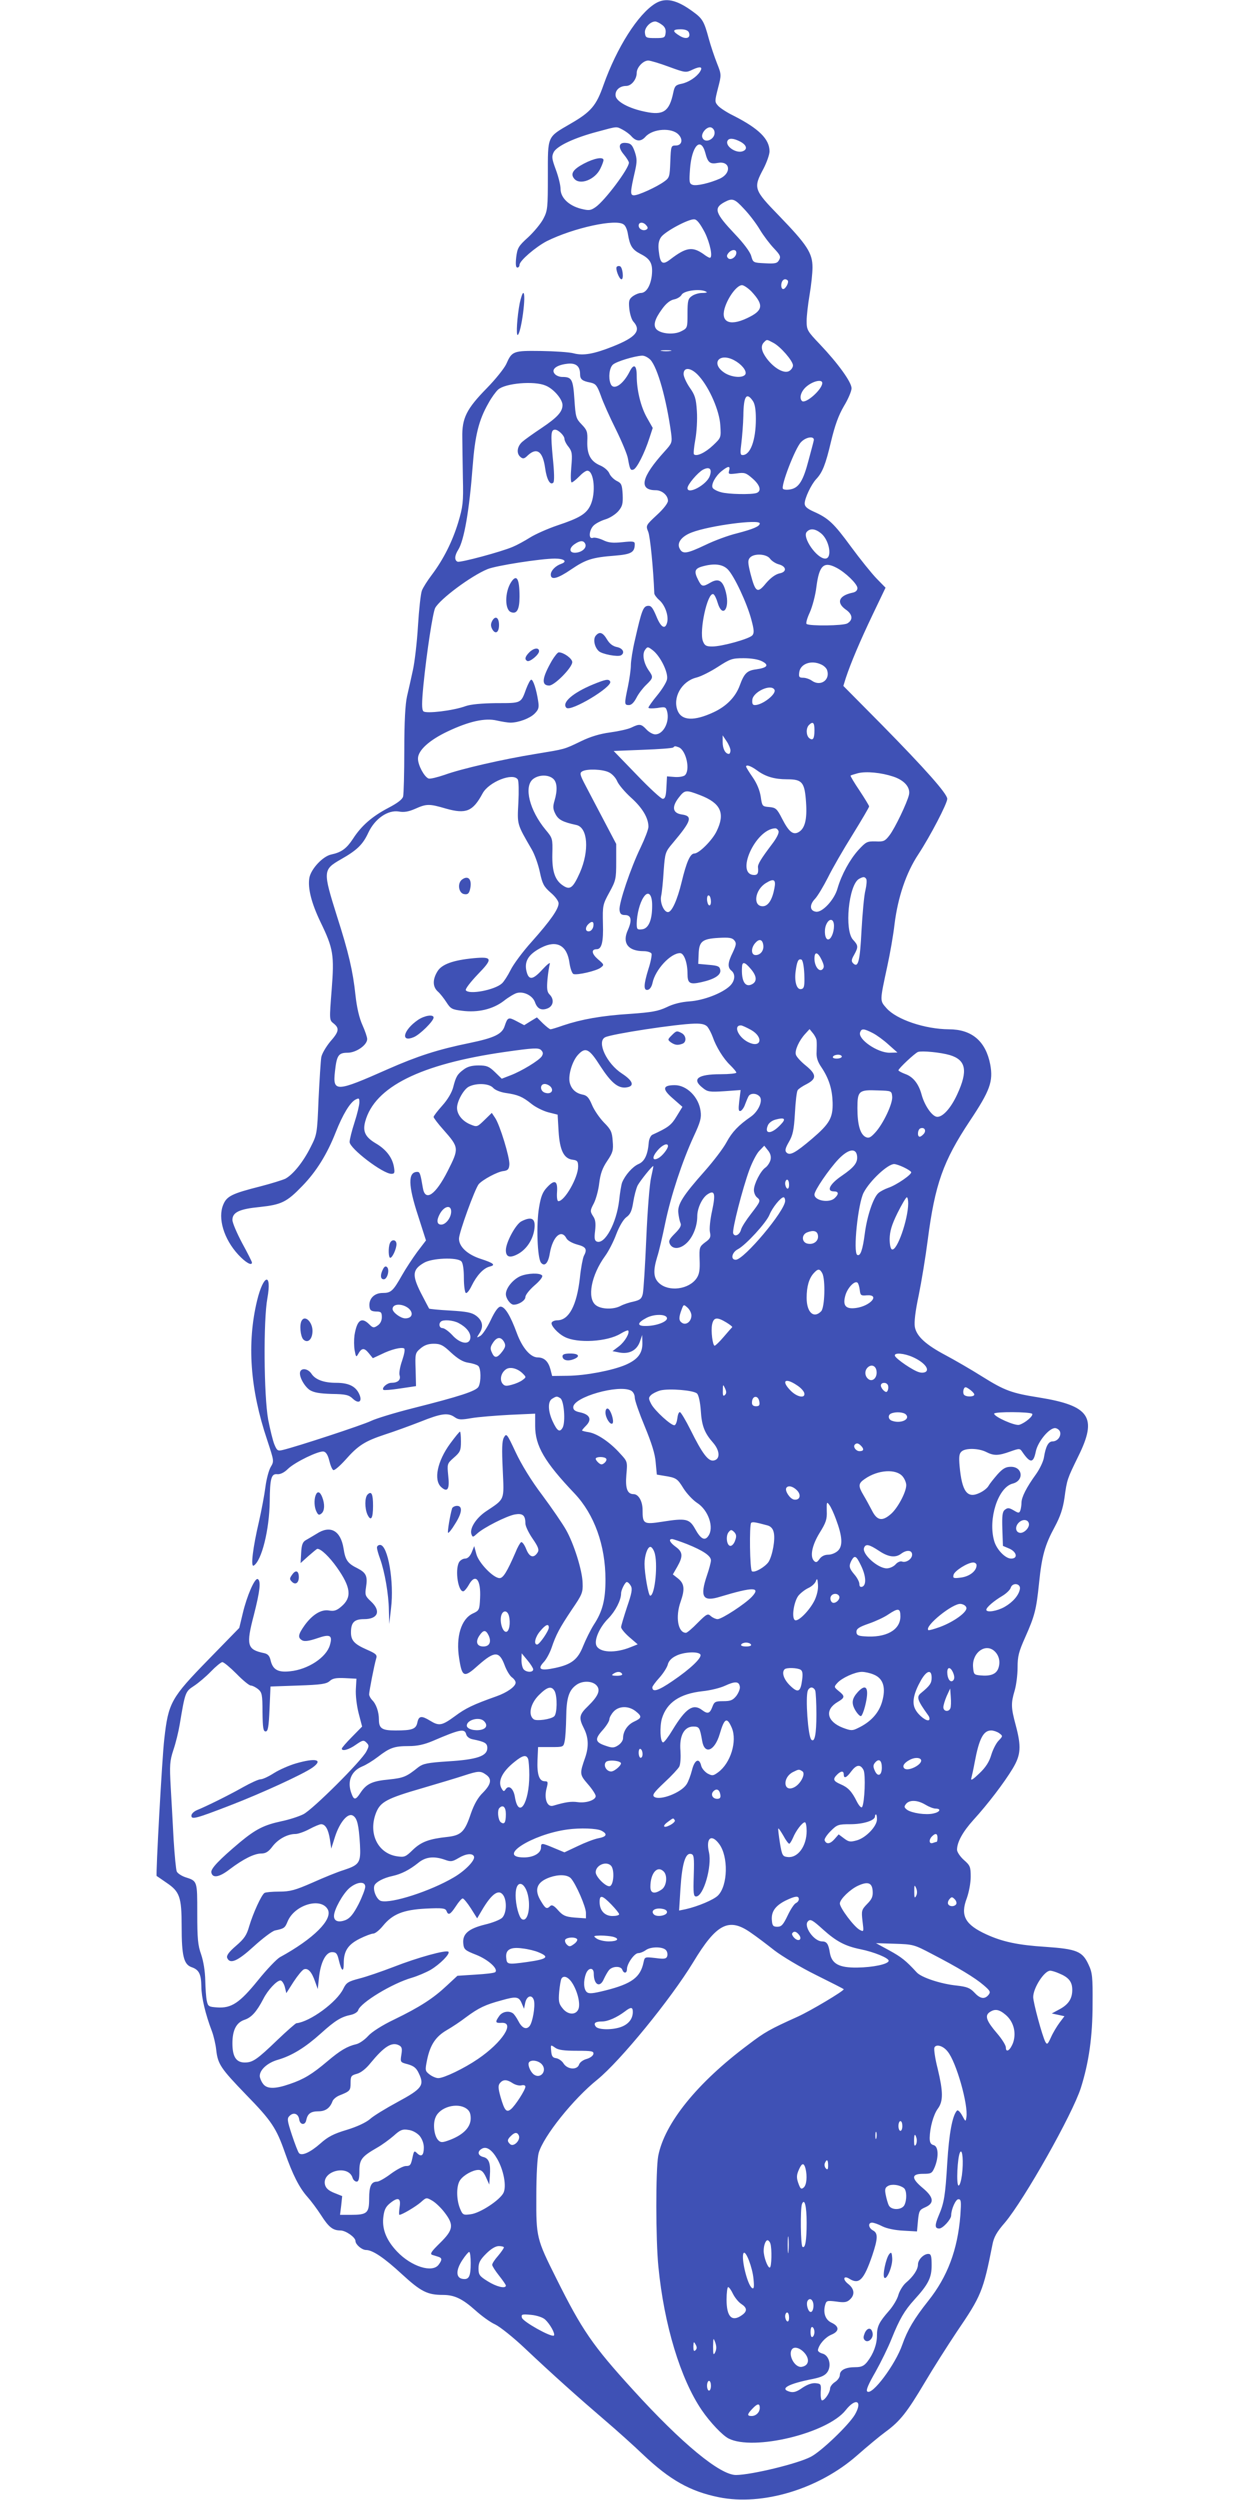 <?xml version="1.0" standalone="no"?>
<!DOCTYPE svg PUBLIC "-//W3C//DTD SVG 20010904//EN"
 "http://www.w3.org/TR/2001/REC-SVG-20010904/DTD/svg10.dtd">
<svg version="1.0" xmlns="http://www.w3.org/2000/svg"
 width="640pt" height="1280pt" viewBox="0 0 640 1280"
 preserveAspectRatio="xMidYMid meet">
<g transform="translate(0,1280) scale(0.1,-0.1)"
fill="#3f51b5" stroke="none">
<path d="M3355 12782 c-89 -55 -197 -226 -265 -417 -37 -106 -64 -138 -170
-199 -120 -70 -115 -59 -115 -265 0 -165 -1 -179 -23 -221 -13 -25 -48 -67
-78 -95 -50 -45 -55 -55 -61 -102 -4 -37 -2 -53 6 -53 6 0 11 6 11 14 0 21 82
91 139 121 136 68 358 117 395 85 9 -6 18 -28 21 -49 10 -60 22 -79 64 -101
52 -26 65 -51 58 -113 -7 -52 -29 -87 -56 -87 -9 0 -27 -7 -40 -16 -20 -15
-23 -23 -19 -65 3 -27 12 -57 22 -67 40 -45 11 -79 -104 -125 -100 -40 -154
-49 -203 -36 -22 6 -98 11 -168 12 -142 2 -148 -1 -177 -67 -11 -23 -55 -78
-99 -123 -105 -107 -128 -154 -126 -253 0 -41 2 -136 3 -210 3 -122 0 -144
-24 -225 -30 -98 -75 -188 -135 -268 -22 -29 -45 -65 -51 -81 -6 -16 -15 -98
-20 -181 -5 -84 -17 -186 -26 -226 -9 -41 -22 -101 -30 -134 -9 -40 -14 -130
-14 -275 0 -118 -3 -225 -6 -238 -4 -15 -29 -34 -75 -58 -84 -44 -139 -92
-182 -159 -33 -50 -59 -69 -111 -80 -43 -9 -103 -73 -112 -119 -9 -53 10 -129
57 -227 66 -136 71 -169 57 -348 -12 -153 -12 -154 10 -171 31 -25 28 -42 -18
-94 -21 -26 -42 -61 -45 -79 -3 -17 -9 -114 -14 -214 -7 -179 -8 -182 -41
-247 -38 -76 -90 -140 -129 -161 -15 -7 -73 -25 -127 -39 -146 -37 -173 -50
-191 -94 -29 -69 3 -176 77 -256 37 -40 70 -59 70 -40 0 4 -22 48 -50 99 -27
51 -50 104 -50 119 0 39 36 56 139 66 112 12 139 25 219 108 72 74 127 163
171 275 36 91 73 152 101 167 18 9 20 8 20 -14 0 -14 -11 -60 -25 -103 -14
-43 -25 -88 -25 -100 0 -33 170 -163 214 -163 16 0 18 5 13 35 -8 48 -40 90
-93 121 -54 32 -68 61 -54 112 48 177 282 294 715 356 147 21 172 22 185 10
11 -11 12 -19 4 -32 -13 -21 -103 -76 -161 -98 l-44 -17 -35 34 c-30 29 -42
34 -84 34 -33 0 -57 -6 -76 -21 -33 -24 -40 -37 -54 -92 -7 -26 -28 -62 -55
-92 -25 -28 -45 -54 -45 -59 0 -4 22 -34 50 -65 81 -92 81 -95 22 -212 -62
-122 -115 -159 -127 -86 -12 71 -15 82 -28 82 -49 0 -48 -68 4 -226 l40 -125
-45 -59 c-24 -33 -59 -86 -77 -118 -47 -83 -57 -92 -100 -92 -44 0 -73 -31
-67 -72 2 -17 10 -22 33 -23 26 0 30 -4 30 -29 0 -18 -8 -34 -22 -43 -19 -13
-24 -12 -42 6 -40 40 -63 23 -76 -55 -3 -23 -3 -58 1 -79 6 -33 8 -35 17 -19
18 33 31 35 54 7 l22 -27 43 20 c50 25 103 38 117 30 6 -4 1 -29 -10 -62 -11
-31 -17 -65 -13 -76 7 -23 -9 -38 -42 -38 -22 0 -51 -26 -41 -36 3 -3 41 0 86
7 l81 12 -2 85 c-3 81 -2 85 25 108 20 17 40 24 68 24 34 0 48 -7 88 -45 35
-32 61 -48 88 -52 21 -3 44 -10 51 -16 15 -11 16 -81 2 -107 -12 -22 -94 -49
-340 -111 -91 -23 -185 -52 -210 -64 -40 -20 -384 -133 -453 -149 -25 -6 -29
-3 -42 28 -8 19 -22 77 -32 128 -22 123 -25 507 -4 621 24 134 -20 124 -53
-13 -52 -217 -36 -452 52 -713 35 -107 36 -108 18 -138 -10 -17 -22 -63 -27
-102 -5 -40 -20 -119 -33 -177 -31 -132 -44 -236 -27 -226 41 25 80 184 82
328 1 119 8 144 39 140 15 -1 35 8 54 27 36 35 158 94 183 89 12 -2 22 -18 29
-47 6 -25 15 -46 21 -48 6 -2 33 21 61 52 66 75 100 96 202 130 47 15 129 45
183 66 107 43 141 47 175 23 20 -14 33 -14 85 -5 34 6 122 13 195 17 l132 6 0
-63 c0 -102 48 -184 202 -346 101 -107 158 -265 158 -441 0 -103 -15 -163 -60
-231 -17 -27 -41 -76 -54 -108 -27 -69 -59 -95 -144 -113 -75 -16 -92 -7 -59
29 14 14 32 48 41 74 23 68 40 100 104 196 52 76 57 87 55 135 -1 64 -45 204
-86 275 -17 30 -71 109 -120 175 -57 75 -108 159 -137 221 -45 96 -47 98 -60
75 -10 -18 -11 -58 -6 -165 7 -160 13 -147 -87 -214 -51 -35 -84 -88 -73 -117
6 -16 8 -15 29 4 32 30 150 90 193 98 40 7 54 -4 54 -46 0 -14 17 -49 37 -78
29 -42 34 -57 26 -70 -20 -32 -42 -26 -59 17 -9 23 -21 38 -26 35 -5 -3 -19
-27 -29 -53 -43 -99 -63 -131 -81 -131 -32 0 -107 78 -119 123 l-11 41 -13
-32 c-9 -21 -21 -32 -34 -32 -11 0 -25 -9 -31 -19 -22 -42 -3 -157 24 -148 5
2 17 16 26 32 34 62 63 29 58 -68 -3 -59 -4 -63 -37 -78 -60 -28 -88 -120 -70
-231 15 -97 25 -100 99 -33 82 72 106 72 133 1 10 -28 27 -56 38 -64 10 -7 19
-19 19 -27 0 -20 -44 -51 -98 -70 -121 -43 -158 -61 -213 -102 -67 -49 -81
-51 -127 -23 -44 27 -58 25 -65 -9 -7 -34 -26 -41 -112 -41 -69 0 -85 10 -85
56 0 39 -14 80 -35 100 -8 9 -15 21 -15 29 0 15 26 150 36 183 6 19 0 25 -48
46 -66 29 -82 48 -81 92 1 48 18 64 67 64 72 0 88 42 35 91 -29 27 -31 33 -25
72 9 57 1 74 -43 97 -51 25 -63 42 -72 102 -15 92 -68 121 -138 75 -20 -12
-45 -27 -56 -33 -15 -9 -21 -23 -23 -64 l-3 -53 40 36 c23 20 43 37 46 37 19
0 62 -42 99 -94 73 -103 79 -155 23 -202 -23 -20 -37 -24 -61 -20 -40 8 -86
-20 -126 -75 -34 -48 -37 -64 -12 -78 12 -6 35 -3 76 11 66 23 80 16 65 -35
-18 -63 -112 -125 -204 -134 -63 -7 -89 9 -100 58 -5 21 -14 31 -33 35 -87 18
-93 40 -52 196 31 122 37 173 20 183 -15 9 -56 -86 -77 -175 l-18 -75 -156
-160 c-194 -199 -207 -222 -228 -410 -11 -91 -44 -696 -39 -700 2 -1 25 -17
51 -35 67 -45 77 -73 77 -222 0 -153 11 -196 51 -210 38 -13 49 -35 50 -100 0
-53 21 -142 54 -228 9 -24 19 -67 22 -95 8 -74 24 -96 152 -229 131 -134 156
-172 200 -298 39 -111 73 -179 115 -226 18 -20 50 -63 70 -94 39 -61 60 -78
99 -78 27 0 77 -35 77 -54 0 -18 33 -46 54 -46 34 0 93 -40 184 -124 97 -89
130 -106 210 -106 59 0 100 -20 166 -79 31 -28 76 -61 101 -72 25 -12 94 -67
153 -123 143 -135 274 -252 407 -366 61 -52 149 -131 197 -177 137 -130 241
-189 389 -219 224 -45 511 42 707 214 51 45 117 100 146 121 75 55 110 100
201 253 43 73 117 189 163 258 126 185 136 209 183 446 7 39 22 66 64 114 100
119 346 555 389 690 41 130 60 262 60 430 1 139 -1 160 -21 202 -31 67 -60 79
-218 90 -143 9 -222 26 -305 64 -109 50 -134 96 -100 185 11 31 20 78 20 110
0 51 -3 58 -35 86 -19 17 -35 41 -35 52 0 39 29 92 84 153 73 80 157 190 201
263 42 70 45 112 15 224 -24 89 -24 111 -5 175 8 27 15 80 15 118 0 58 6 81
39 155 49 110 57 142 71 278 14 138 30 195 80 287 29 54 42 94 50 148 13 96
14 97 71 214 99 200 59 259 -202 301 -139 22 -175 35 -290 107 -57 36 -142 85
-187 109 -102 54 -149 97 -158 145 -4 24 2 79 20 163 14 69 35 196 46 282 37
286 79 404 215 609 104 156 121 203 105 290 -23 119 -94 180 -212 180 -123 1
-268 50 -319 108 -35 40 -35 33 4 215 14 64 31 161 37 215 17 137 59 263 122
358 61 93 148 260 148 284 0 26 -114 154 -333 377 l-199 201 12 39 c26 79 74
192 138 326 l66 138 -46 47 c-25 26 -84 99 -131 163 -88 120 -115 146 -192
180 -33 15 -45 26 -45 41 0 27 33 97 59 125 32 34 48 74 76 193 20 83 38 133
66 181 22 36 39 77 39 91 0 31 -68 126 -162 225 -65 68 -68 74 -68 120 0 26 7
86 15 133 8 47 15 110 15 141 0 73 -27 115 -171 264 -130 134 -133 142 -80
241 17 33 31 73 31 89 0 63 -55 117 -185 183 -33 16 -68 39 -78 50 -18 20 -18
23 -1 90 18 69 18 70 -5 128 -13 33 -32 89 -42 126 -24 89 -32 103 -82 139
-83 61 -140 73 -192 41z m33 -108 c16 -11 22 -24 20 -42 -3 -25 -6 -27 -53
-27 -47 0 -50 2 -53 27 -3 25 27 58 53 58 6 0 21 -7 33 -16z m139 -40 c11 -28
-13 -38 -46 -18 -40 24 -39 34 4 34 23 0 38 -6 42 -16z m-102 -176 c85 -31 87
-31 122 -14 39 18 53 14 37 -11 -17 -27 -59 -55 -95 -62 -30 -6 -35 -12 -42
-46 -20 -96 -51 -117 -144 -97 -84 17 -147 52 -151 81 -4 28 20 51 54 51 27 0
54 34 54 67 0 28 33 63 59 63 10 0 58 -14 106 -32z m-237 -322 c15 -8 36 -23
46 -35 24 -26 48 -27 71 -1 38 42 136 48 170 10 24 -26 15 -55 -15 -55 -24 0
-25 -2 -28 -82 -3 -78 -4 -83 -32 -103 -39 -28 -131 -70 -154 -70 -20 0 -20
15 5 123 11 49 11 64 -1 100 -12 34 -20 43 -43 45 -39 5 -45 -21 -13 -59 14
-17 26 -36 26 -42 0 -30 -122 -193 -170 -227 -26 -18 -34 -19 -75 -9 -63 16
-105 57 -105 102 0 19 -11 63 -24 98 -21 57 -22 67 -11 90 17 32 107 74 225
105 103 28 95 27 128 10z m470 -9 c8 -38 -49 -66 -62 -31 -8 21 22 56 43 52 9
-2 17 -11 19 -21z m132 -52 c34 -18 39 -41 11 -50 -36 -11 -92 30 -75 56 8 13
31 11 64 -6z m-179 -57 c13 -51 24 -60 65 -52 62 11 71 -51 11 -80 -51 -23
-122 -40 -142 -32 -16 6 -17 15 -12 82 9 118 55 166 78 82z m198 -287 c26 -27
62 -74 81 -106 19 -32 52 -75 73 -97 31 -33 36 -42 26 -59 -9 -17 -19 -20 -72
-17 -61 3 -61 3 -71 38 -6 21 -39 65 -82 110 -103 109 -112 134 -55 165 41 22
52 18 100 -34z m-201 -120 c28 -56 43 -131 26 -131 -3 0 -18 8 -32 19 -57 40
-89 35 -170 -27 -40 -31 -52 -22 -59 42 -4 32 -1 53 11 71 19 29 142 95 171
92 14 -1 30 -23 53 -66z m-299 35 c9 -10 9 -16 1 -21 -16 -10 -40 2 -40 20 0
19 24 20 39 1z m461 -140 c0 -22 -29 -41 -42 -28 -8 8 -8 15 2 27 16 19 40 20
40 1z m263 -142 c8 -9 -11 -44 -23 -44 -6 0 -10 8 -10 18 0 27 18 41 33 26z
m-186 -56 c65 -70 61 -98 -22 -137 -95 -45 -141 -17 -110 65 21 55 61 104 84
104 9 0 31 -15 48 -32z m-228 -4 c2 -2 -9 -4 -25 -4 -16 0 -40 -7 -52 -16 -19
-13 -22 -24 -22 -89 0 -73 0 -75 -32 -91 -36 -19 -102 -14 -126 9 -19 20 -11
52 28 105 20 28 41 45 61 49 16 3 34 14 39 24 13 23 106 33 129 13z m340 -259
c37 -19 101 -93 101 -116 0 -10 -9 -23 -20 -29 -26 -14 -76 14 -114 64 -28 38
-33 65 -14 84 15 15 13 15 47 -3z m-526 -42 c-13 -2 -33 -2 -45 0 -13 2 -3 4
22 4 25 0 35 -2 23 -4z m-103 -45 c37 -40 82 -201 106 -375 6 -49 5 -52 -33
-94 -120 -132 -135 -199 -45 -199 31 0 62 -26 62 -54 0 -12 -23 -42 -57 -73
-57 -53 -57 -54 -44 -86 10 -25 26 -188 31 -315 0 -6 11 -22 25 -34 30 -26 49
-80 41 -114 -10 -40 -32 -28 -56 32 -19 45 -27 54 -44 52 -23 -3 -31 -24 -65
-174 -12 -50 -21 -109 -21 -130 0 -21 -7 -70 -15 -109 -19 -90 -19 -95 5 -95
13 0 26 13 39 38 10 20 33 50 50 66 36 35 37 39 12 74 -26 38 -34 84 -18 105
12 17 14 17 40 -3 39 -31 80 -115 72 -149 -3 -15 -26 -52 -50 -81 -25 -30 -45
-59 -45 -63 0 -5 20 -5 45 -2 42 7 44 6 51 -19 13 -53 -20 -116 -61 -116 -12
0 -32 11 -45 25 -27 29 -36 30 -77 10 -16 -8 -65 -19 -109 -25 -53 -7 -102
-22 -149 -45 -89 -43 -81 -40 -232 -65 -167 -27 -381 -76 -466 -107 -38 -13
-75 -22 -83 -19 -22 9 -54 68 -54 102 0 42 58 95 154 140 108 51 190 69 249
55 27 -6 58 -11 70 -11 42 0 100 22 124 46 21 21 24 31 18 67 -9 58 -25 107
-35 107 -5 0 -16 -21 -26 -47 -27 -75 -24 -73 -153 -73 -75 -1 -130 -6 -156
-15 -65 -24 -204 -40 -217 -27 -9 9 -9 42 0 135 17 170 48 370 60 394 25 46
183 164 268 199 43 18 274 54 345 54 48 0 66 -15 32 -27 -29 -10 -53 -35 -53
-55 0 -30 35 -21 105 27 74 50 106 61 223 70 85 7 102 17 102 60 0 13 -9 15
-63 9 -50 -5 -72 -3 -100 11 -20 9 -44 15 -52 11 -23 -8 -19 40 4 63 11 11 38
25 61 32 23 7 52 26 66 42 21 25 24 38 22 86 -3 50 -6 57 -31 69 -15 8 -32 25
-37 38 -6 14 -25 31 -45 40 -51 21 -70 57 -68 124 2 49 -1 58 -29 87 -29 30
-31 38 -37 128 -7 103 -13 115 -62 115 -15 0 -32 7 -39 16 -19 22 7 44 60 51
48 7 70 -11 70 -53 0 -26 11 -35 54 -43 26 -6 33 -14 52 -66 11 -33 46 -111
77 -173 31 -63 59 -130 62 -150 10 -56 13 -62 29 -56 17 7 56 83 81 161 l17
52 -30 53 c-31 55 -52 140 -52 214 0 55 -15 64 -36 22 -34 -68 -84 -100 -98
-62 -12 31 -6 81 12 97 17 16 110 44 149 46 12 1 31 -9 43 -21z m428 -2 c38
-20 65 -53 59 -71 -9 -21 -65 -19 -104 4 -76 47 -34 108 45 67z m-178 -83 c53
-60 104 -177 108 -251 4 -63 4 -63 -37 -102 -40 -38 -85 -59 -98 -46 -3 3 0
37 7 75 7 39 11 102 8 146 -4 65 -10 83 -37 121 -17 25 -31 56 -31 69 0 39 41
33 80 -12z m630 -34 c0 -33 -86 -109 -104 -92 -16 16 -4 53 27 77 33 26 77 35
77 15z m-1417 -13 c41 -16 87 -70 87 -100 0 -34 -26 -63 -108 -118 -42 -28
-87 -60 -99 -71 -26 -24 -30 -59 -8 -77 13 -11 20 -9 38 9 46 42 76 20 88 -65
8 -59 26 -91 42 -75 6 6 5 54 -3 130 -11 120 -9 141 12 141 17 0 48 -31 48
-47 0 -8 9 -27 21 -41 18 -24 20 -35 14 -104 -4 -46 -3 -78 2 -78 5 0 22 14
38 30 16 17 34 30 42 30 35 0 45 -116 16 -177 -21 -44 -55 -65 -169 -103 -50
-17 -113 -45 -140 -62 -27 -17 -67 -39 -89 -48 -61 -26 -267 -81 -282 -76 -17
7 -16 31 3 61 30 47 57 201 74 427 12 158 31 237 81 324 15 28 38 59 49 69 36
33 185 46 243 21z m1061 -78 c11 -15 16 -45 16 -93 0 -109 -28 -185 -68 -185
-12 0 -13 10 -6 63 4 34 9 96 10 138 1 101 16 123 48 77z m312 -205 c-2 -10
-14 -54 -26 -99 -27 -104 -49 -140 -90 -149 -18 -4 -36 -3 -41 2 -13 13 62
208 92 239 27 29 73 33 65 7z m-532 -180 c-15 -45 -114 -98 -114 -62 0 18 52
79 79 94 34 18 48 4 35 -32z m99 27 c-5 -18 -2 -19 39 -14 40 6 48 3 81 -26
39 -34 47 -64 21 -74 -25 -9 -146 -7 -183 4 -19 5 -38 15 -42 22 -10 16 14 61
47 87 33 26 44 27 37 1z m157 -270 c0 -15 -34 -29 -118 -51 -42 -10 -115 -37
-160 -59 -95 -45 -117 -49 -132 -19 -16 29 9 63 62 83 91 35 348 69 348 46z
m313 -50 c44 -35 60 -130 22 -130 -43 0 -118 108 -95 136 17 20 43 18 73 -6z
m-1206 -56 c8 -21 -21 -44 -54 -44 -29 0 -30 24 -1 44 29 20 47 20 55 0z m946
-75 c8 -11 28 -24 43 -28 42 -11 44 -40 4 -47 -20 -5 -44 -22 -68 -50 -44 -54
-54 -48 -79 47 -14 56 -15 70 -4 83 20 24 86 21 104 -5z m-217 -54 c33 -33 99
-174 121 -258 14 -52 15 -68 5 -80 -16 -18 -155 -57 -205 -57 -31 0 -39 4 -48
27 -20 52 23 251 53 241 6 -2 16 -22 22 -43 24 -82 64 -34 43 51 -15 61 -37
75 -78 52 -41 -24 -46 -23 -64 12 -22 43 -19 58 18 69 62 18 106 13 133 -14z
m555 9 c46 -23 109 -84 109 -105 0 -12 -9 -21 -27 -24 -68 -15 -82 -50 -34
-85 37 -25 40 -54 9 -72 -22 -12 -190 -14 -208 -3 -5 3 2 29 16 59 13 29 29
88 34 131 14 109 37 132 101 99z m-379 -480 c37 -19 27 -33 -30 -41 -48 -6
-62 -21 -85 -84 -22 -59 -69 -106 -134 -136 -99 -46 -162 -43 -183 7 -28 67
19 152 96 171 24 6 73 31 110 55 62 40 72 44 131 44 39 0 76 -6 95 -16z m302
-16 c14 -6 28 -19 31 -30 16 -49 -33 -84 -77 -54 -12 9 -33 16 -46 16 -20 0
-23 4 -20 27 5 44 61 65 112 41z m-239 -129 c13 -21 -61 -79 -100 -79 -12 0
-15 8 -13 28 5 40 95 82 113 51z m205 -207 c0 -45 -8 -56 -27 -41 -16 14 -17
51 -1 67 20 20 28 13 28 -26z m-430 -104 c0 -10 -4 -18 -8 -18 -18 0 -32 26
-32 60 l0 35 20 -30 c11 -16 20 -38 20 -47z m-265 16 c38 -15 61 -118 31 -144
-8 -6 -32 -10 -53 -8 l-38 3 -3 -57 c-2 -45 -7 -58 -19 -58 -8 0 -68 55 -133
123 l-118 122 149 6 c82 3 152 8 156 12 8 8 8 8 28 1z m399 -117 c44 -33 90
-47 156 -47 78 0 90 -15 97 -119 6 -87 -6 -134 -39 -152 -28 -15 -49 2 -83 68
-27 53 -33 58 -67 61 -35 3 -36 4 -43 53 -5 32 -19 67 -41 99 -19 27 -34 52
-34 55 0 12 25 3 54 -18z m-755 -12 c16 -8 34 -28 41 -45 7 -17 39 -55 71 -84
58 -52 89 -104 89 -149 0 -13 -18 -60 -40 -106 -51 -105 -112 -286 -108 -320
2 -20 9 -26 28 -26 32 0 37 -26 15 -76 -31 -67 0 -109 81 -109 19 0 37 -6 40
-13 2 -7 -4 -42 -16 -78 -25 -81 -26 -112 -3 -107 10 2 20 16 24 36 14 67 92
152 141 152 20 0 38 -49 38 -105 0 -50 11 -57 70 -44 68 15 102 37 98 62 -3
19 -11 23 -58 27 l-55 5 2 49 c2 66 18 79 101 84 54 3 71 1 82 -13 11 -14 10
-22 -8 -61 -26 -52 -28 -77 -7 -94 22 -18 18 -53 -8 -78 -40 -38 -135 -74
-206 -79 -43 -3 -84 -13 -118 -30 -43 -20 -74 -26 -187 -34 -145 -9 -250 -28
-342 -59 -31 -11 -61 -20 -65 -20 -5 0 -22 14 -39 30 l-31 31 -33 -20 -32 -20
-38 20 c-43 23 -47 21 -62 -24 -13 -42 -54 -61 -179 -87 -162 -33 -267 -67
-419 -134 -266 -118 -283 -119 -271 -12 9 83 18 96 65 96 43 0 100 39 100 70
0 10 -11 42 -24 71 -16 35 -29 89 -36 154 -13 123 -35 218 -95 405 -72 230
-72 237 20 290 83 47 113 76 141 137 34 72 100 117 156 108 26 -5 50 -1 84 14
58 26 72 26 157 1 103 -29 138 -15 188 78 32 59 156 108 180 71 5 -8 6 -61 3
-119 -6 -114 -8 -107 69 -240 15 -26 33 -77 41 -115 13 -61 20 -74 55 -105 24
-20 41 -44 41 -55 0 -29 -41 -88 -138 -197 -46 -51 -94 -116 -108 -145 -14
-28 -34 -59 -44 -68 -37 -34 -170 -59 -185 -35 -4 6 24 42 61 81 79 81 76 92
-21 83 -105 -10 -163 -31 -185 -67 -26 -42 -25 -79 1 -103 12 -10 32 -36 45
-56 21 -33 29 -37 79 -43 82 -11 159 8 214 50 25 20 56 38 68 41 36 9 80 -14
92 -47 12 -35 34 -45 67 -31 28 13 32 46 8 70 -13 13 -15 29 -11 77 3 33 9 69
12 80 4 11 -13 -2 -38 -29 -51 -56 -72 -57 -83 -1 -8 47 15 81 77 113 80 41
133 12 145 -80 4 -27 13 -52 20 -55 19 -7 119 16 140 33 18 14 18 15 -15 43
-32 28 -35 51 -6 51 26 0 35 38 32 132 -2 91 -1 97 33 159 33 60 35 70 35 156
l0 92 -62 118 c-34 65 -77 146 -95 181 -28 53 -31 64 -18 72 23 15 107 12 139
-5z m1454 -21 c58 -19 89 -56 81 -93 -9 -40 -72 -172 -100 -208 -23 -30 -30
-33 -71 -31 -44 1 -49 -2 -88 -44 -44 -49 -86 -125 -107 -197 -16 -58 -78
-124 -110 -119 -32 4 -35 35 -5 66 14 15 43 64 66 109 22 45 79 144 126 219
47 76 85 141 85 145 0 4 -22 40 -49 81 -27 40 -48 75 -46 77 2 2 19 7 37 12
43 11 121 3 181 -17z m-1741 -11 c21 -18 23 -59 7 -113 -9 -30 -8 -43 5 -68
15 -29 37 -41 107 -56 59 -13 67 -132 18 -244 -35 -78 -50 -90 -85 -67 -42 27
-58 72 -56 162 2 80 1 82 -34 124 -83 100 -113 221 -65 260 29 23 78 24 103 2z
m752 -84 c107 -41 130 -93 85 -185 -22 -46 -90 -114 -114 -114 -21 0 -40 -42
-65 -146 -22 -91 -50 -154 -70 -154 -21 0 -42 49 -35 82 4 18 10 76 13 129 7
93 8 97 47 143 96 114 103 138 45 146 -46 7 -52 38 -15 86 31 40 36 41 109 13z
m402 -184 c4 -9 -10 -37 -34 -68 -55 -73 -74 -103 -71 -119 3 -28 -2 -38 -19
-38 -99 0 4 233 106 239 7 1 15 -6 18 -14z m449 -245 c4 -6 2 -32 -4 -58 -7
-26 -15 -118 -20 -205 -8 -159 -17 -195 -43 -169 -10 10 -9 19 5 43 22 40 22
48 -5 77 -46 48 -23 281 30 312 22 12 29 12 37 0z m-470 -48 c-11 -59 -32 -92
-60 -92 -52 0 -40 85 17 119 40 25 52 18 43 -27z m-626 -91 c0 -73 -19 -115
-51 -119 -26 -3 -28 0 -28 30 1 47 15 104 35 134 24 37 45 15 44 -45z m301 23
c0 -14 -4 -22 -10 -19 -5 3 -10 17 -10 31 0 14 4 22 10 19 6 -3 10 -17 10 -31z
m630 -125 c0 -33 -15 -69 -30 -69 -16 0 -22 44 -11 73 15 38 41 36 41 -4z
m-1232 -1 c-2 -13 -11 -24 -20 -26 -21 -4 -24 18 -6 36 19 19 30 14 26 -10z
m870 -97 c4 -27 -14 -51 -39 -51 -24 0 -25 36 -2 62 20 23 37 19 41 -11z m299
-76 c13 -28 14 -38 4 -48 -17 -16 -41 16 -41 55 0 38 17 35 37 -7z m-89 -72
c2 -56 0 -72 -12 -76 -24 -10 -39 30 -33 85 7 55 14 71 30 65 7 -2 13 -32 15
-74z m-274 26 c31 -36 33 -64 7 -78 -35 -19 -56 14 -52 87 1 30 14 28 45 -9z
m-222 -296 c8 -10 20 -33 27 -52 17 -50 55 -112 90 -145 17 -17 31 -33 31 -38
0 -4 -36 -8 -81 -8 -117 0 -149 -25 -91 -70 24 -20 35 -22 111 -17 l83 6 -7
-56 c-5 -44 -4 -54 7 -51 7 3 18 18 23 34 6 16 14 35 18 42 11 17 42 15 57 -3
17 -21 -7 -75 -45 -102 -64 -44 -97 -79 -125 -131 -17 -32 -67 -97 -111 -147
-113 -127 -141 -172 -136 -215 2 -19 7 -43 11 -52 6 -12 -2 -27 -28 -53 -30
-30 -34 -39 -26 -55 16 -30 57 -25 91 11 30 32 49 84 49 132 0 40 24 92 51
111 38 26 44 6 25 -83 -10 -45 -15 -94 -11 -110 5 -25 2 -33 -25 -52 -29 -22
-30 -26 -28 -89 2 -50 -1 -73 -15 -94 -39 -58 -143 -72 -193 -25 -28 26 -31
62 -9 134 9 27 27 105 41 173 29 140 87 316 146 444 34 73 40 95 35 129 -9 72
-71 133 -132 133 -63 0 -66 -20 -10 -68 l49 -43 -30 -49 c-27 -45 -43 -57
-124 -94 -8 -4 -16 -20 -18 -36 -5 -67 -22 -101 -53 -114 -30 -13 -69 -57 -84
-95 -4 -11 -11 -52 -15 -92 -14 -116 -73 -225 -114 -210 -12 5 -14 17 -9 56 4
38 2 57 -11 75 -15 24 -15 28 4 64 11 21 24 68 28 104 6 48 16 77 41 114 29
43 32 55 28 102 -3 46 -9 59 -45 95 -22 23 -50 63 -61 90 -16 38 -26 49 -50
53 -33 7 -56 28 -64 61 -9 38 13 111 43 143 38 41 57 31 114 -59 54 -83 89
-113 130 -109 47 5 39 33 -19 71 -79 51 -131 163 -87 186 32 17 367 68 458 70
37 1 55 -4 66 -16z m223 -16 c67 -38 52 -97 -16 -62 -50 26 -75 85 -36 85 7 0
30 -11 52 -23z m336 -56 c1 -9 1 -34 0 -56 -2 -29 5 -51 25 -80 38 -57 55
-111 57 -180 2 -79 -16 -109 -106 -186 -86 -73 -113 -87 -130 -70 -9 9 -7 21
12 54 20 34 26 61 31 147 3 58 9 111 14 118 4 7 25 21 47 32 51 27 50 49 -5
94 -25 20 -48 45 -51 56 -7 21 16 73 49 108 l21 23 17 -21 c10 -12 19 -30 19
-39z m287 40 c20 -10 57 -37 82 -60 l45 -40 -41 -1 c-62 0 -164 70 -150 105 7
20 19 19 64 -4z m395 -113 c83 -25 94 -80 38 -201 -33 -72 -76 -119 -105 -115
-25 4 -62 58 -77 112 -15 57 -44 93 -84 107 -19 7 -35 16 -35 19 0 9 83 87
100 94 20 7 115 -2 163 -16z m-553 -8 c0 -5 -12 -10 -26 -10 -14 0 -23 4 -19
10 3 6 15 10 26 10 10 0 19 -4 19 -10z m-1785 -160 c10 -11 37 -22 64 -26 63
-9 86 -19 131 -55 22 -18 61 -37 87 -44 l48 -12 5 -86 c6 -97 27 -140 73 -145
23 -3 27 -8 27 -35 0 -56 -69 -177 -101 -177 -6 0 -9 19 -7 47 4 58 -12 66
-51 24 -23 -24 -32 -48 -41 -103 -15 -86 -9 -260 10 -283 18 -22 37 -3 45 48
15 86 59 126 85 77 6 -12 30 -25 55 -32 46 -12 53 -24 34 -59 -5 -11 -15 -61
-20 -112 -16 -141 -56 -217 -116 -217 -12 0 -25 -5 -28 -11 -8 -13 30 -56 66
-74 65 -34 219 -25 287 17 18 11 35 18 38 16 10 -11 -16 -57 -47 -81 l-33 -25
36 -7 c50 -9 88 11 104 55 l12 35 1 -41 c1 -53 -24 -85 -86 -112 -68 -29 -204
-55 -297 -56 l-79 -1 -9 35 c-11 40 -32 60 -65 60 -37 0 -79 49 -107 125 -33
90 -61 135 -83 135 -12 0 -29 -23 -51 -70 -18 -38 -42 -74 -53 -80 -20 -11
-20 -11 -4 14 22 33 16 65 -18 90 -22 16 -48 21 -132 26 -57 3 -106 8 -108 10
-2 3 -21 40 -43 82 -45 90 -42 118 16 152 41 25 170 30 192 8 8 -8 13 -40 13
-85 0 -40 5 -74 10 -77 6 -3 19 14 30 37 26 53 60 90 92 98 33 8 21 18 -47 40
-67 22 -110 62 -110 103 0 31 81 254 101 279 20 23 96 64 126 67 23 3 29 9 31
33 3 34 -49 206 -74 241 l-16 24 -38 -37 c-37 -36 -38 -36 -72 -22 -41 17 -68
51 -68 85 0 34 35 97 62 109 39 19 103 16 123 -7z m295 5 c17 -21 -1 -39 -29
-30 -27 8 -28 45 -2 45 10 0 24 -7 31 -15z m1748 -49 c4 -35 -46 -141 -88
-186 -24 -26 -33 -29 -49 -21 -27 15 -41 63 -41 147 0 89 7 95 105 91 69 -2
70 -2 73 -31z m-570 -143 c-46 -50 -86 -53 -67 -6 5 13 21 26 41 31 45 12 54
4 26 -25z m732 -48 c-7 -8 -16 -15 -21 -15 -14 0 -11 38 4 43 20 7 31 -11 17
-28z m-1310 -63 c0 -14 -30 -52 -50 -62 -30 -16 -33 5 -4 39 24 29 54 42 54
23z m525 -71 c-4 -14 -15 -31 -26 -39 -25 -17 -59 -84 -59 -115 0 -14 7 -30
15 -37 21 -17 20 -20 -30 -85 -25 -32 -48 -68 -51 -81 -7 -27 -33 -39 -40 -19
-7 17 48 231 83 326 14 38 36 81 50 96 l26 27 19 -24 c13 -16 17 -32 13 -49z
m443 22 c5 -35 -14 -59 -78 -103 -62 -42 -81 -80 -40 -80 24 0 26 -13 4 -34
-27 -27 -104 -14 -104 18 0 21 74 129 123 181 50 52 89 59 95 18z m238 -59
c19 -9 37 -20 39 -25 7 -10 -75 -67 -118 -81 -17 -6 -40 -18 -49 -26 -26 -22
-58 -115 -70 -206 -11 -86 -23 -120 -39 -111 -22 14 4 264 33 319 32 61 123
146 156 146 8 0 29 -7 48 -16z m-1292 -51 c-8 -32 -19 -172 -25 -313 -6 -140
-14 -268 -18 -285 -6 -25 -14 -31 -47 -39 -21 -4 -51 -14 -66 -22 -37 -20
-101 -18 -128 4 -45 36 -23 153 48 251 17 23 43 73 57 111 16 42 37 77 52 88
20 14 28 32 35 76 5 32 15 71 23 87 14 25 73 99 80 99 1 0 -4 -26 -11 -57z
m706 -39 c0 -14 -4 -23 -10 -19 -5 3 -10 15 -10 26 0 10 5 19 10 19 6 0 10
-12 10 -26z m-20 -82 c0 -51 -211 -302 -253 -302 -28 0 -20 38 11 54 40 21
146 136 162 177 14 35 57 89 72 89 4 0 8 -8 8 -18z m630 -14 c-1 -83 -57 -244
-83 -235 -7 2 -12 24 -12 54 1 39 10 71 40 132 22 44 43 80 48 81 4 0 7 -15 7
-32z m-2340 -41 c0 -31 -27 -67 -51 -67 -22 0 -25 21 -8 53 22 42 59 51 59 14z
m1878 -123 c4 -26 -20 -47 -50 -42 -33 4 -37 45 -6 58 33 13 53 8 56 -16z m22
-193 c17 -32 13 -177 -6 -195 -38 -39 -74 -5 -74 69 0 58 12 100 37 127 21 23
30 23 43 -1z m192 -86 c3 -27 6 -30 36 -27 70 5 19 -55 -56 -65 -53 -7 -69 13
-53 67 12 39 49 76 62 62 4 -4 9 -20 11 -37z m-2311 -93 c28 -24 20 -52 -16
-52 -24 0 -65 31 -65 48 0 28 49 29 81 4z m1449 -37 c0 -31 -27 -52 -48 -38
-17 11 -18 27 -1 71 9 24 10 24 29 7 11 -10 20 -28 20 -40z m-125 -15 c0 -18
-56 -39 -108 -39 -47 -1 -46 16 4 42 41 21 104 19 104 -3z m304 -21 c18 -11
32 -22 30 -24 -2 -2 -22 -24 -43 -49 -22 -26 -43 -46 -47 -46 -10 0 -20 75
-13 109 8 37 25 39 73 10z m-1371 -3 c40 -21 64 -51 60 -78 -5 -36 -53 -28
-93 17 -18 19 -40 35 -49 35 -16 0 -22 21 -9 33 11 12 63 8 91 -7z m233 -97
c9 -17 7 -26 -8 -47 -27 -36 -41 -38 -54 -8 -10 20 -9 30 5 51 20 31 41 32 57
4z m2094 -78 c51 -23 83 -57 67 -73 -6 -6 -22 -8 -35 -4 -30 7 -119 68 -125
84 -6 18 47 14 93 -7z m-187 -72 c4 -34 -22 -57 -43 -39 -18 15 -19 42 -3 58
19 19 43 10 46 -19z m-1813 -10 c20 -20 20 -20 0 -35 -10 -8 -35 -19 -55 -24
-29 -8 -37 -7 -48 7 -14 20 -7 53 17 71 20 16 59 7 86 -19z m1406 -62 c19 -12
35 -30 37 -40 6 -28 -36 -21 -69 12 -51 51 -30 70 32 28z m464 3 c4 -6 4 -18
1 -27 -5 -12 -9 -13 -21 -3 -8 7 -15 19 -15 26 0 16 26 19 35 4z m-833 -52
c-9 -9 -12 -4 -11 23 0 32 1 33 11 11 8 -17 8 -26 0 -34z m1276 4 c5 -15 -44
-16 -53 -2 -4 6 -4 18 -1 27 6 13 9 14 28 1 12 -8 24 -20 26 -26z m-1757 18
c11 -6 19 -21 19 -36 0 -14 23 -80 51 -147 35 -85 53 -141 56 -184 l6 -63 36
-6 c64 -10 69 -14 100 -64 17 -27 48 -60 69 -74 59 -37 90 -128 58 -171 -18
-26 -39 -14 -67 37 -29 52 -47 56 -167 37 -97 -15 -102 -12 -102 60 0 45 -21
81 -46 81 -32 0 -43 29 -37 99 6 68 6 68 -33 110 -50 56 -116 101 -159 108
-19 3 -35 7 -35 9 0 2 9 13 20 24 32 32 21 58 -31 69 -24 5 -34 12 -34 26 0
52 233 118 296 85z m338 -15 c8 -8 16 -44 19 -87 5 -79 19 -115 64 -166 35
-41 36 -85 1 -90 -27 -4 -57 35 -117 156 -25 50 -50 92 -55 92 -6 0 -11 -14
-13 -32 -2 -17 -8 -33 -14 -35 -15 -5 -102 74 -120 109 -14 27 -14 32 -1 45 8
8 30 19 48 24 46 11 171 1 188 -16z m-700 -24 c19 -12 27 -121 12 -150 -15
-27 -28 -19 -52 33 -24 53 -25 102 -1 115 21 13 24 13 41 2z m1019 -19 c3 -17
-2 -22 -17 -22 -14 0 -21 6 -21 18 0 38 33 41 38 4z m750 -64 c25 -25 -27 -49
-72 -32 -19 7 -21 30 -3 37 23 10 63 7 75 -5z m647 3 c6 -11 -37 -47 -66 -56
-21 -7 -129 41 -129 57 0 11 187 10 195 -1z m143 -94 c5 -23 -15 -47 -39 -47
-21 0 -35 -25 -44 -82 -3 -20 -21 -58 -40 -85 -50 -69 -75 -119 -75 -147 0
-13 -3 -31 -6 -40 -6 -14 -9 -14 -34 1 -24 14 -31 14 -45 3 -13 -10 -15 -30
-13 -99 l3 -86 33 -14 c38 -17 45 -51 9 -51 -30 0 -75 47 -87 91 -32 112 20
274 95 293 59 15 52 86 -9 86 -26 0 -41 -8 -69 -39 -19 -22 -40 -48 -46 -59
-6 -11 -26 -27 -46 -36 -63 -30 -90 7 -102 139 -4 48 -2 63 11 74 21 18 87 16
125 -3 39 -20 62 -20 123 2 48 17 50 17 63 -3 40 -58 56 -57 68 2 10 52 71
125 101 121 11 -2 22 -11 24 -21z m-1020 -69 c17 -17 15 -28 -7 -28 -19 0 -35
23 -24 34 9 9 18 7 31 -6z m-1304 -67 c3 -5 -1 -14 -9 -21 -12 -10 -18 -10
-30 0 -8 7 -15 16 -15 21 0 12 47 12 54 0z m1518 -91 c10 -12 18 -32 18 -44 0
-36 -45 -120 -80 -149 -44 -38 -70 -32 -96 20 -12 23 -31 58 -43 78 -28 47
-27 60 7 83 67 47 161 53 194 12z m-542 -70 c24 -24 16 -52 -14 -48 -21 3 -49
45 -40 60 9 14 33 9 54 -12z m200 -148 c33 -88 36 -136 11 -161 -12 -12 -34
-21 -50 -21 -19 0 -35 -8 -45 -22 -12 -17 -18 -20 -28 -10 -22 22 -11 79 28
143 33 53 39 70 37 113 -1 46 0 49 13 31 8 -10 23 -43 34 -73z m988 -23 c4
-21 -26 -51 -47 -47 -22 4 -25 32 -5 52 20 20 48 17 52 -5z m-1339 -9 c16 -4
28 -16 32 -34 10 -35 -6 -121 -26 -153 -18 -26 -71 -57 -85 -48 -11 7 -14 238
-4 248 7 6 20 4 83 -13z m-165 -77 c-5 -16 -16 -28 -24 -28 -19 0 -26 51 -9
71 11 13 14 13 28 0 11 -12 13 -22 5 -43z m-246 -19 c82 -33 122 -60 122 -83
0 -10 -9 -44 -20 -76 -38 -112 -22 -138 68 -110 169 51 209 50 161 -1 -34 -36
-153 -114 -175 -114 -9 0 -25 7 -35 16 -15 14 -21 11 -67 -35 -27 -28 -54 -51
-60 -51 -41 0 -55 82 -27 160 22 63 19 91 -12 117 l-28 22 23 40 c30 53 28 75
-8 101 -30 22 -39 40 -19 40 6 0 41 -12 77 -26z m982 -34 c49 -33 85 -37 114
-15 28 21 56 19 56 -5 0 -22 -31 -43 -52 -35 -8 3 -23 -3 -33 -15 -10 -11 -30
-20 -45 -20 -46 0 -128 74 -116 105 8 22 26 18 76 -15z m-1150 -6 c20 -52 4
-224 -21 -224 -9 0 -29 113 -29 163 0 42 15 87 30 87 6 0 15 -12 20 -26z
m1058 -69 c26 -53 29 -100 7 -109 -10 -3 -15 1 -15 14 0 10 -11 32 -25 48 -28
33 -30 44 -15 73 16 28 24 24 48 -26z m592 1 c0 -29 -35 -57 -79 -63 -38 -5
-43 -4 -39 13 3 20 72 64 101 64 9 0 17 -6 17 -14z m-829 -179 c-26 -53 -85
-112 -101 -102 -18 11 -6 92 17 124 11 14 34 32 51 40 18 8 35 24 39 35 6 17
9 14 11 -17 2 -24 -5 -54 -17 -80z m-941 73 c9 -16 4 -39 -20 -109 -16 -49
-30 -95 -30 -102 0 -8 19 -31 42 -51 l43 -37 -35 -14 c-80 -33 -162 -29 -177
9 -11 29 17 93 62 138 36 37 65 93 65 128 0 18 21 58 29 58 6 0 15 -9 21 -20z
m1992 -15 c-5 -32 -36 -68 -78 -92 -38 -22 -94 -31 -94 -15 0 12 38 45 82 71
20 12 40 31 43 42 9 28 51 22 47 -6z m-926 -36 c10 -17 -23 -46 -37 -32 -7 7
-9 19 -6 27 7 18 33 21 43 5z m652 -61 c4 -22 -63 -71 -135 -98 -31 -11 -58
-19 -60 -16 -21 20 126 139 166 134 15 -2 27 -10 29 -20z m-338 -44 c0 -70
-74 -111 -185 -102 -32 2 -40 7 -40 23 0 16 14 25 63 42 35 12 80 33 100 47
51 34 62 33 62 -10z m-2004 2 c9 -37 1 -81 -15 -81 -18 0 -33 50 -25 82 8 30
32 30 40 -1z m204 -59 c0 -17 -48 -87 -60 -87 -19 0 -10 39 16 69 27 33 44 40
44 18z m-308 -41 c15 -33 4 -56 -27 -56 -33 0 -42 23 -21 55 21 31 33 32 48 1z
m1343 -46 c4 -6 -7 -10 -25 -10 -18 0 -29 4 -25 10 3 6 15 10 25 10 10 0 22
-4 25 -10z m1249 -36 c22 -22 29 -55 17 -87 -11 -29 -40 -40 -92 -35 -32 3
-34 5 -37 44 -5 74 66 124 112 78z m-1508 -15 c9 -16 -50 -73 -143 -136 -73
-50 -103 -59 -103 -32 0 5 16 27 36 49 19 21 39 52 43 67 4 18 19 34 42 45 38
20 114 24 125 7z m-856 -76 c0 -16 -32 -17 -48 -1 -7 7 -12 28 -12 48 l1 35
29 -35 c16 -19 30 -41 30 -47z m-1519 -23 c32 -33 65 -60 73 -60 8 0 24 -8 37
-18 20 -17 23 -27 23 -118 1 -81 4 -99 16 -99 12 0 16 22 20 115 l5 115 141 5
c118 4 145 8 162 23 15 14 33 17 78 15 l59 -3 -3 -53 c-2 -31 4 -83 14 -123
l18 -69 -52 -53 c-29 -29 -52 -56 -52 -60 0 -15 36 -6 72 20 35 24 40 25 54
11 14 -14 14 -18 0 -45 -24 -48 -276 -299 -323 -322 -24 -12 -74 -28 -113 -36
-88 -19 -130 -40 -211 -107 -107 -90 -151 -136 -147 -155 6 -31 41 -25 95 17
69 52 125 80 161 80 22 0 37 9 57 36 29 38 77 64 118 64 13 0 45 11 71 25 26
14 53 25 60 25 22 0 37 -26 45 -77 l7 -48 19 60 c24 75 66 125 92 109 22 -13
30 -48 36 -148 5 -93 -2 -104 -84 -131 -30 -9 -101 -38 -159 -64 -89 -39 -115
-46 -170 -46 -36 0 -70 -3 -76 -7 -16 -11 -58 -103 -78 -170 -13 -46 -25 -64
-68 -101 -36 -31 -49 -49 -45 -61 14 -35 54 -17 137 59 45 41 94 78 108 81 48
10 51 13 65 47 36 85 170 124 205 61 28 -51 -73 -151 -245 -245 -16 -9 -67
-62 -112 -118 -94 -116 -136 -144 -209 -139 -43 3 -47 5 -53 33 -4 17 -7 64
-8 105 -1 47 -9 97 -21 133 -17 47 -20 82 -20 211 0 167 1 165 -62 185 -20 7
-39 20 -43 29 -4 9 -11 82 -16 162 -4 80 -11 202 -15 271 -6 112 -5 132 14
190 12 35 26 93 32 129 28 168 29 169 73 198 23 15 62 48 87 74 25 26 51 47
58 48 8 0 40 -27 73 -60z m2888 21 c10 -6 12 -21 8 -51 -8 -64 -21 -70 -62
-30 -32 31 -44 67 -28 83 9 10 66 8 82 -2z m782 -18 c7 -18 6 -30 -1 -37 -14
-14 -30 9 -30 42 0 30 18 28 31 -5z m-1696 -3 c4 -6 -7 -10 -27 -10 -25 0 -29
3 -18 10 19 13 37 13 45 0z m1289 -4 c49 -20 63 -68 42 -140 -17 -58 -59 -103
-122 -133 -30 -15 -36 -15 -79 1 -82 32 -94 92 -26 132 38 22 38 30 5 56 -24
20 -25 21 -7 41 23 26 91 57 126 57 15 0 43 -6 61 -14z m296 -16 c0 -28 -9
-41 -54 -78 -25 -20 -20 -36 36 -114 7 -9 9 -20 5 -24 -10 -11 -55 23 -71 55
-18 34 -8 82 30 149 29 50 54 56 54 12z m-1716 -39 c22 -24 10 -54 -43 -106
-46 -44 -49 -60 -21 -115 23 -46 25 -92 7 -146 -30 -86 -30 -89 13 -139 22
-25 40 -53 40 -61 0 -20 -48 -37 -92 -31 -34 5 -64 0 -125 -18 -31 -10 -48 34
-35 87 9 34 8 38 -9 38 -28 0 -40 34 -37 108 l3 67 65 0 c64 0 65 0 71 30 4
17 7 72 8 123 1 99 14 139 53 166 31 22 81 20 102 -3z m734 -7 c2 -11 -7 -32
-18 -47 -18 -22 -29 -27 -67 -27 -41 0 -46 -3 -56 -30 -13 -34 -24 -37 -53
-15 -45 34 -83 9 -151 -103 -21 -35 -42 -63 -48 -63 -15 1 -18 80 -6 122 25
82 91 127 208 140 40 4 92 17 115 28 52 24 72 23 76 -5z m-948 -23 c14 -28 13
-116 -3 -129 -17 -15 -89 -25 -104 -15 -30 21 -18 80 26 124 43 43 65 49 81
20z m1334 3 c3 -9 6 -64 6 -122 0 -101 -9 -146 -26 -129 -17 16 -31 218 -18
251 3 9 12 16 19 16 7 0 16 -7 19 -16z m692 -90 c-8 -21 -36 -17 -36 5 0 10 8
36 17 57 l18 39 3 -44 c2 -24 1 -50 -2 -57z m-1612 -15 c34 -27 33 -35 -8 -54
-34 -16 -56 -50 -56 -85 0 -11 -11 -27 -25 -36 -20 -13 -30 -14 -59 -4 -59 19
-63 34 -22 80 20 22 36 48 36 57 0 9 10 27 22 40 27 29 76 30 112 2z m-776
-51 c19 -19 14 -37 -13 -44 -34 -8 -75 3 -75 21 0 29 64 47 88 23z m1269 -35
c28 -68 -6 -180 -70 -227 -26 -19 -30 -19 -55 -6 -14 9 -29 26 -32 40 -10 42
-34 30 -47 -23 -7 -27 -19 -60 -28 -73 -28 -43 -135 -84 -165 -64 -12 9 -3 22
51 73 37 34 71 71 77 82 6 12 8 48 6 80 -7 77 19 125 65 125 31 0 34 -4 46
-73 12 -73 64 -53 90 35 24 82 37 89 62 31z m-1360 -33 c3 -12 17 -22 32 -25
64 -13 76 -20 76 -45 0 -41 -53 -59 -199 -68 -108 -7 -130 -12 -154 -30 -61
-49 -75 -55 -151 -63 -86 -8 -115 -22 -146 -69 -24 -37 -33 -37 -45 -4 -24 62
-3 116 55 140 18 7 54 29 80 49 61 47 84 55 158 55 44 0 79 8 122 26 142 61
164 65 172 34z m2729 6 c19 -14 19 -15 -3 -38 -13 -13 -30 -47 -38 -74 -10
-34 -28 -63 -61 -94 -32 -31 -45 -39 -41 -25 3 11 11 47 17 80 23 124 45 165
85 165 11 0 30 -6 41 -14z m-1826 -107 c0 -10 -4 -19 -10 -19 -5 0 -10 12 -10
26 0 14 4 23 10 19 6 -3 10 -15 10 -26z m-586 -25 c3 -9 6 -46 6 -82 0 -146
-55 -229 -74 -111 -7 42 -31 62 -47 38 -8 -12 -11 -12 -19 1 -24 37 -1 87 64
139 43 35 61 38 70 15z m2011 -3 c13 -23 -66 -64 -85 -45 -11 11 -2 27 25 42
24 14 52 15 60 3z m-1537 -16 c9 -9 -31 -45 -49 -45 -25 0 -42 33 -26 49 11
11 63 8 75 -4z m1337 -25 c0 -41 -21 -50 -36 -16 -9 20 -9 29 1 41 20 24 35
12 35 -25z m-94 -12 c12 -22 6 -168 -7 -190 -4 -6 -15 5 -27 28 -26 53 -46 73
-84 89 -37 16 -40 26 -17 49 20 20 34 20 34 1 0 -23 14 -18 38 15 27 36 47 38
63 8z m-313 -7 c19 -12 -10 -68 -44 -83 -54 -25 -58 52 -4 79 30 15 31 15 48
4z m-1620 -17 c32 -22 27 -49 -15 -92 -26 -25 -45 -59 -62 -107 -31 -94 -50
-112 -120 -120 -94 -10 -134 -25 -177 -66 -38 -37 -43 -39 -83 -33 -98 16
-147 119 -105 224 22 54 54 72 234 124 85 25 182 54 215 65 74 24 85 25 113 5z
m1200 -102 c3 -16 -2 -22 -16 -22 -24 0 -35 23 -19 39 16 16 31 8 35 -17z
m1050 -52 c18 -11 41 -20 52 -20 31 0 23 -18 -11 -25 -39 -9 -111 2 -135 19
-15 12 -16 16 -5 30 18 22 59 20 99 -4z m-2148 -48 c0 -45 -8 -56 -27 -41 -13
12 -18 61 -6 72 18 19 33 5 33 -31z m1900 -27 c0 -35 -55 -93 -101 -107 -35
-10 -43 -9 -67 9 l-28 21 -22 -25 c-22 -25 -42 -27 -50 -5 -2 7 12 28 31 47
33 33 39 35 101 35 66 0 126 19 126 40 0 6 2 10 5 10 3 0 5 -11 5 -25z m-1035
-5 c3 -5 -8 -16 -25 -25 -35 -18 -41 -4 -8 19 26 19 25 19 33 6z m675 -55 c0
-77 -45 -139 -97 -133 -26 3 -29 7 -40 73 -6 39 -10 71 -8 73 2 2 13 -15 26
-37 12 -23 26 -41 30 -41 3 0 12 14 19 30 15 37 48 80 61 80 5 0 9 -20 9 -45z
m-1051 2 c33 -17 28 -31 -16 -39 -21 -4 -68 -22 -105 -40 l-68 -32 -53 22
c-64 27 -67 27 -67 3 0 -29 -38 -51 -87 -51 -144 0 39 118 222 143 65 9 151 6
174 -6z m1721 -37 c0 -11 -2 -20 -4 -20 -2 0 -11 -3 -20 -6 -19 -7 -22 16 -4
34 18 18 28 15 28 -8z m-1118 -31 c48 -64 45 -213 -6 -264 -22 -22 -103 -56
-165 -70 l-34 -7 7 113 c8 125 25 183 53 177 16 -3 18 -15 15 -111 -3 -92 -1
-107 12 -107 38 0 82 154 66 226 -17 73 12 97 52 43z m-1255 -65 c6 -19 -46
-73 -105 -107 -119 -70 -318 -134 -371 -120 -22 6 -43 55 -34 79 7 18 46 39
93 49 45 10 86 31 130 66 38 32 81 37 138 17 30 -11 38 -10 70 9 38 23 73 26
79 7z m701 -46 c19 -19 15 -97 -5 -105 -18 -7 -73 47 -73 71 0 36 53 59 78 34z
m270 -30 c21 -21 15 -75 -10 -92 -36 -25 -58 -21 -58 13 0 70 35 112 68 79z
m-475 -35 c26 -29 77 -146 77 -177 l0 -28 -57 4 c-48 4 -61 10 -86 38 -21 24
-32 29 -40 21 -17 -17 -24 -14 -46 23 -38 60 -24 100 44 124 46 16 90 14 108
-5z m-1053 -43 c0 -11 -15 -51 -34 -89 -26 -50 -43 -71 -65 -81 -37 -15 -61
-7 -61 20 0 33 46 115 80 144 39 32 80 35 80 6z m838 -77 c4 -60 -14 -103 -36
-89 -15 9 -32 72 -32 122 0 96 61 66 68 -33z m1760 56 c2 -28 -3 -42 -28 -67
-29 -30 -30 -35 -24 -88 7 -55 7 -56 -14 -45 -29 15 -102 113 -102 135 0 22
54 74 95 92 49 22 70 14 73 -27z m222 -27 c-7 -13 -9 -8 -9 23 0 35 1 37 10
17 6 -15 5 -30 -1 -40z m-2110 -1 c16 -32 12 -89 -9 -110 -10 -10 -50 -26 -89
-35 -84 -21 -115 -48 -110 -97 3 -30 8 -35 67 -58 62 -25 113 -72 97 -88 -4
-5 -50 -10 -101 -13 l-93 -6 -55 -51 c-68 -64 -137 -109 -269 -173 -63 -30
-115 -64 -133 -84 -17 -19 -44 -38 -60 -42 -48 -11 -84 -33 -149 -88 -78 -66
-121 -92 -192 -116 -77 -27 -119 -26 -138 2 -9 12 -16 30 -16 39 0 32 40 68
93 83 72 21 140 63 220 135 73 66 104 85 154 95 18 4 35 15 37 24 13 39 174
137 275 166 30 9 72 27 95 40 49 29 102 83 92 93 -11 11 -157 -29 -282 -78
-60 -23 -138 -50 -174 -59 -57 -15 -67 -21 -82 -52 -33 -69 -171 -170 -241
-177 -4 -1 -47 -38 -95 -84 -107 -103 -128 -117 -169 -117 -44 0 -63 30 -63
98 0 68 20 107 63 121 35 12 61 41 95 106 23 46 69 95 88 95 7 0 17 -15 22
-32 l8 -33 37 58 c21 32 44 60 53 64 21 8 40 -13 57 -62 l14 -39 6 57 c8 79
35 132 67 132 21 0 27 -7 35 -42 14 -58 25 -64 25 -14 0 62 22 95 82 125 28
14 60 26 69 26 10 0 32 18 50 40 49 60 104 82 220 88 85 4 99 2 105 -12 9 -24
19 -20 48 24 14 22 30 40 35 40 5 0 24 -23 42 -51 l32 -51 23 39 c53 91 91
116 114 74z m550 -42 c22 -23 40 -45 40 -50 0 -5 -15 -9 -34 -9 -40 0 -66 28
-66 72 0 38 13 35 60 -13z m960 27 c0 -8 -7 -16 -15 -20 -8 -3 -27 -31 -42
-63 -23 -48 -32 -58 -53 -58 -21 0 -26 5 -28 33 -4 44 17 74 70 101 50 24 68
26 68 7z m806 -25 c-9 -14 -33 -14 -41 -1 -4 6 -1 18 6 26 11 13 14 13 27 0 8
-8 11 -19 8 -25z m-1481 -41 c0 -18 -52 -27 -67 -12 -17 17 2 33 35 30 20 -2
32 -8 32 -18z m800 -90 c67 -60 112 -84 190 -100 70 -14 145 -45 145 -59 0
-17 -79 -34 -162 -35 -92 -1 -129 19 -139 75 -7 46 -16 59 -40 59 -42 0 -97
79 -72 103 12 13 23 7 78 -43z m-370 -16 c28 -19 82 -60 120 -90 39 -30 134
-87 213 -126 78 -39 142 -71 142 -73 0 -9 -169 -110 -235 -140 -144 -65 -169
-79 -253 -143 -263 -196 -430 -404 -462 -571 -13 -71 -13 -428 1 -567 29 -297
113 -574 222 -734 43 -63 106 -129 137 -145 127 -65 506 26 600 145 52 66 88
48 47 -23 -32 -54 -173 -189 -226 -216 -67 -35 -302 -92 -382 -93 -82 -1 -279
162 -528 436 -207 227 -261 306 -393 571 -101 202 -103 210 -102 420 0 109 5
196 12 222 25 86 177 276 300 375 118 96 376 412 491 601 120 199 183 231 296
151z m245 -9 c19 -23 1 -39 -21 -19 -10 9 -16 21 -13 25 8 13 20 11 34 -6z
m-952 -11 c37 -10 25 -24 -21 -24 -24 0 -52 7 -63 15 -18 13 -16 14 21 15 22
0 50 -3 63 -6z m-183 -13 c3 -5 -5 -17 -17 -25 -19 -14 -24 -14 -36 -2 -8 8
-11 19 -8 25 9 13 53 15 61 2z m1816 -75 c135 -70 221 -122 265 -160 34 -29
37 -35 25 -50 -20 -24 -43 -20 -73 13 -22 23 -38 29 -90 35 -80 8 -180 41
-204 67 -56 61 -79 79 -141 113 l-68 37 96 -3 c94 -3 99 -4 190 -52z m-2013 8
c58 -24 44 -35 -63 -50 -96 -13 -100 -12 -103 21 -5 42 20 58 83 49 28 -3 65
-12 83 -20z m652 11 c7 -8 9 -22 6 -31 -5 -14 -16 -15 -61 -9 -54 6 -54 6 -60
-22 -16 -77 -60 -110 -195 -144 -64 -16 -84 -18 -95 -9 -17 14 -19 57 -5 94
12 33 40 34 40 2 0 -59 32 -76 52 -28 7 15 18 35 26 45 18 21 61 22 68 2 8
-21 24 -19 24 3 0 28 38 82 58 82 10 0 27 7 38 15 25 19 88 19 104 0z m2013
-119 c49 -20 67 -43 67 -84 0 -46 -20 -76 -68 -101 l-37 -20 33 -7 32 -7 -25
-33 c-14 -19 -34 -52 -44 -75 -17 -37 -20 -39 -29 -23 -16 31 -62 201 -62 229
0 47 57 135 87 135 8 0 28 -6 46 -14z m-2490 -54 c27 -46 40 -108 27 -132 -15
-29 -55 -25 -80 8 -19 23 -21 36 -17 84 3 31 8 62 12 68 12 19 38 6 58 -28z
m-261 -101 l11 -26 6 30 c8 38 36 45 45 12 7 -30 -7 -112 -23 -131 -17 -20
-39 -10 -58 28 -9 17 -21 34 -27 38 -22 15 -55 8 -70 -14 -22 -31 -20 -37 11
-35 73 5 5 -100 -120 -185 -70 -48 -174 -98 -203 -98 -12 0 -32 9 -45 19 -23
18 -23 21 -12 76 16 76 44 118 101 151 26 15 70 44 97 65 66 49 100 65 182 87
77 22 90 20 105 -17z m568 -42 c0 -33 -19 -60 -55 -75 -43 -18 -119 -18 -134
-1 -14 18 -4 27 31 27 31 0 77 21 117 51 31 24 41 24 41 -2z m1909 -15 c40
-34 55 -89 39 -140 -14 -40 -38 -58 -38 -27 0 11 -20 43 -44 71 -55 64 -65 91
-40 109 27 19 49 16 83 -13z m-3094 -204 c-6 -38 -6 -39 33 -49 31 -9 44 -19
57 -48 29 -60 15 -78 -109 -145 -61 -33 -125 -72 -142 -88 -20 -17 -66 -39
-119 -55 -67 -20 -96 -35 -135 -70 -51 -45 -95 -65 -109 -49 -5 5 -21 47 -36
92 -25 76 -26 86 -12 99 20 20 45 11 49 -19 4 -28 31 -31 36 -3 7 33 23 45 62
45 37 0 60 17 73 53 4 9 19 22 34 28 55 22 58 25 58 64 0 35 3 39 32 47 20 5
47 26 70 55 70 85 109 110 146 91 15 -8 17 -17 12 -48z m898 20 c78 0 88 -2
85 -17 -2 -9 -17 -20 -35 -25 -18 -5 -34 -17 -38 -28 -9 -29 -58 -27 -79 4 -8
14 -26 26 -38 28 -18 2 -24 10 -26 37 -3 33 -3 33 20 17 16 -12 46 -16 111
-16z m1899 -4 c44 -53 106 -272 96 -336 -4 -25 -4 -24 -22 9 -10 18 -21 29
-26 25 -24 -25 -41 -119 -50 -267 -10 -169 -16 -206 -44 -271 -21 -50 -20 -66
3 -66 18 0 61 47 61 67 0 31 23 83 37 83 14 0 15 -11 10 -83 -14 -176 -66
-314 -164 -437 -73 -92 -107 -150 -133 -224 -35 -102 -156 -264 -180 -240 -7
7 8 40 42 99 28 50 66 127 84 173 39 97 65 142 115 197 72 79 89 113 89 176 0
48 -3 59 -17 59 -24 0 -53 -30 -53 -54 0 -26 -24 -62 -62 -94 -15 -13 -32 -41
-38 -61 -5 -21 -27 -58 -48 -82 -51 -58 -62 -80 -62 -127 0 -45 -18 -94 -50
-135 -17 -21 -30 -27 -61 -27 -50 0 -79 -15 -79 -40 0 -11 -11 -27 -25 -36
-14 -9 -25 -24 -25 -33 0 -20 -27 -61 -41 -61 -5 0 -8 19 -7 43 3 40 1 42 -25
45 -19 2 -42 -6 -68 -23 -28 -20 -45 -26 -64 -21 -57 15 -10 41 118 66 43 9
62 18 74 36 22 34 7 86 -27 94 -14 4 -24 12 -22 19 6 29 38 65 70 78 40 17 40
42 -1 61 -30 14 -43 48 -33 88 7 25 9 26 58 20 40 -6 54 -4 69 10 27 24 24 55
-8 80 -31 24 -24 46 7 26 49 -30 73 -5 116 120 29 87 30 114 4 128 -24 13 -27
40 -5 40 9 0 32 -8 53 -19 22 -11 65 -20 107 -22 l70 -4 5 55 c5 51 8 56 38
69 47 21 43 51 -13 98 -60 50 -60 73 1 73 42 0 46 2 60 35 21 52 19 106 -6
112 -15 4 -20 14 -20 37 1 52 19 119 42 150 28 38 27 87 -1 204 -13 50 -20 99
-17 108 8 20 45 10 68 -20z m-2078 -65 c29 -32 -5 -77 -40 -53 -16 11 -32 45
-27 60 7 18 48 14 67 -7z m-149 -97 c14 -9 34 -14 45 -11 12 3 20 0 20 -7 0
-16 -52 -97 -74 -115 -23 -19 -33 -7 -53 62 -13 46 -13 60 -3 72 16 19 35 19
65 -1z m-237 -130 c16 -11 22 -25 22 -50 0 -45 -37 -83 -103 -109 -42 -16 -50
-16 -63 -3 -21 21 -29 83 -14 117 21 53 111 78 158 45z m2232 -89 c0 -14 -4
-25 -10 -25 -5 0 -10 11 -10 25 0 14 5 25 10 25 6 0 10 -11 10 -25z m-2472
-50 c13 -16 22 -39 22 -60 0 -40 -12 -51 -34 -30 -14 14 -16 13 -22 -12 -10
-49 -13 -53 -36 -53 -13 0 -47 -18 -77 -40 -29 -22 -61 -40 -70 -40 -30 0 -41
-22 -41 -87 0 -74 -10 -83 -94 -83 l-55 0 6 48 5 48 -40 16 c-30 12 -43 24
-48 42 -17 71 119 105 141 36 3 -11 13 -20 21 -20 10 0 14 14 14 53 0 60 11
75 91 121 25 14 63 42 85 61 33 30 45 35 74 30 21 -2 44 -15 58 -30z m2339
-12 c-3 -10 -5 -4 -5 12 0 17 2 24 5 18 2 -7 2 -21 0 -30z m-1830 12 c8 -23
-26 -58 -44 -44 -17 15 -17 24 3 43 20 20 33 20 41 1z m2036 -14 c2 -10 1 -25
-4 -32 -6 -10 -9 -4 -9 19 0 36 5 42 13 13z m-2147 -105 c33 -58 48 -139 32
-173 -18 -37 -119 -104 -168 -110 -38 -5 -41 -4 -55 30 -19 47 -19 117 1 145
18 26 65 52 94 52 15 0 26 -11 38 -37 l17 -38 3 44 c5 63 -4 90 -33 97 -29 7
-33 29 -7 43 23 13 51 -6 78 -53z m2379 -83 c-4 -29 -11 -53 -17 -53 -13 0 -6
149 8 171 12 19 18 -49 9 -118z m-685 50 c0 -20 -3 -24 -11 -16 -7 7 -9 19 -6
27 10 24 17 19 17 -11z m-116 -15 c10 -40 6 -85 -9 -98 -12 -10 -16 -8 -25 15
-13 34 -13 48 2 80 14 31 24 32 32 3z m504 -101 c15 -12 16 -61 2 -88 -14 -25
-66 -26 -79 -1 -5 9 -12 34 -16 54 -6 29 -3 38 12 46 19 11 59 6 81 -11z
m-2351 -126 c48 -63 44 -88 -24 -155 -45 -44 -53 -56 -40 -61 9 -3 24 -7 32
-10 19 -6 19 -16 1 -40 -32 -44 -140 -10 -213 67 -53 56 -76 111 -71 170 4 40
11 57 32 75 43 36 60 31 52 -17 -3 -22 -4 -40 -1 -40 13 0 82 41 109 64 29 26
29 26 60 8 17 -10 45 -37 63 -61z m1853 -51 c0 -92 -7 -133 -21 -124 -10 6
-12 194 -3 219 13 33 24 -9 24 -95z m-93 -147 c-2 -21 -4 -6 -4 32 0 39 2 55
4 38 2 -18 2 -50 0 -70z m-93 41 c9 -25 7 -124 -3 -124 -11 0 -31 55 -31 86 0
28 10 54 20 54 4 0 11 -7 14 -16z m-1364 -21 c-1 -5 -14 -24 -30 -43 -17 -19
-30 -39 -30 -46 0 -6 16 -31 35 -55 19 -24 35 -47 35 -51 0 -18 -49 -6 -93 22
-42 26 -47 33 -47 66 0 29 8 44 39 75 25 25 48 39 65 39 14 0 26 -3 26 -7z
m-170 -80 c0 -69 -9 -86 -41 -81 -35 5 -36 44 -2 96 15 23 31 42 35 42 5 0 8
-26 8 -57z m1448 -82 c4 -40 2 -52 -7 -46 -24 14 -58 155 -44 179 11 17 46
-74 51 -133z m-105 -76 c9 -18 28 -42 42 -51 31 -20 32 -38 3 -58 -51 -36 -78
-8 -78 80 0 35 4 64 8 64 5 0 16 -16 25 -35z m412 -60 c0 -16 -5 -30 -12 -32
-14 -5 -28 40 -18 57 12 19 30 4 30 -25z m-125 -61 c0 -14 -4 -23 -10 -19 -5
3 -10 15 -10 26 0 10 5 19 10 19 6 0 10 -12 10 -26z m-1249 -10 c25 -23 53
-73 45 -82 -12 -11 -161 72 -164 92 -4 17 1 18 47 14 30 -3 60 -13 72 -24z
m1379 -64 c0 -10 -4 -22 -10 -25 -6 -4 -10 7 -10 25 0 18 4 29 10 25 6 -3 10
-15 10 -25z m-508 -103 c-9 -18 -11 -14 -11 28 1 46 1 48 11 22 7 -20 7 -35 0
-50z m-101 10 c-8 -8 -11 -3 -11 19 1 25 2 27 11 11 8 -14 8 -22 0 -30z m563
-20 c22 -30 15 -59 -18 -65 -37 -8 -75 65 -49 92 14 14 46 1 67 -27z m-484
-162 c0 -14 -4 -25 -10 -25 -5 0 -10 11 -10 25 0 14 5 25 10 25 6 0 10 -11 10
-25z m250 -113 c0 -23 -19 -42 -42 -42 -24 0 -23 9 4 37 26 28 38 29 38 5z"/>
<path d="M2989 11962 c-55 -29 -70 -52 -49 -77 29 -35 107 -5 134 52 9 18 16
38 16 43 0 19 -48 10 -101 -18z"/>
<path d="M2616 9818 c-32 -51 -32 -140 0 -152 30 -12 44 13 44 79 0 94 -15
118 -44 73z"/>
<path d="M2520 9621 c-8 -15 -8 -27 0 -42 16 -29 35 -18 35 21 0 39 -19 50
-35 21z"/>
<path d="M3050 9545 c-14 -17 -7 -57 15 -78 15 -16 99 -32 115 -22 21 13 9 36
-21 42 -21 4 -38 17 -51 39 -22 37 -39 42 -58 19z"/>
<path d="M2710 9460 c-22 -22 -25 -36 -11 -44 12 -8 61 32 61 50 0 20 -27 17
-50 -6z"/>
<path d="M2826 9418 c-51 -89 -56 -128 -14 -128 27 0 118 92 118 120 0 18 -44
50 -69 50 -6 0 -21 -19 -35 -42z"/>
<path d="M3037 9296 c-104 -43 -163 -94 -137 -120 22 -22 240 109 224 135 -8
14 -23 11 -87 -15z"/>
<path d="M2366 8297 c-26 -19 -18 -71 11 -75 17 -3 24 3 29 22 13 51 -7 77
-40 53z"/>
<path d="M2140 7578 c-76 -52 -91 -118 -21 -88 31 13 101 82 101 100 0 18 -46
11 -80 -12z"/>
<path d="M3438 7498 c-20 -20 -20 -22 -3 -35 21 -14 35 -16 59 -7 22 8 20 41
-3 54 -26 14 -28 13 -53 -12z"/>
<path d="M2670 6547 c-29 -14 -80 -108 -80 -148 0 -35 20 -42 61 -20 43 23 75
70 84 121 10 60 -10 75 -65 47z"/>
<path d="M2664 6266 c-38 -17 -74 -61 -74 -92 0 -22 23 -54 40 -54 27 0 60 22
60 39 0 11 21 37 46 59 27 23 44 44 40 51 -10 15 -74 13 -112 -3z"/>
<path d="M2880 5856 c0 -20 26 -27 55 -16 38 14 30 30 -15 30 -28 0 -40 -4
-40 -14z"/>
<path d="M3100 5568 c0 -28 25 -66 36 -56 10 11 -9 71 -24 76 -7 2 -12 -6 -12
-20z"/>
<path d="M1514 3771 c-34 -10 -84 -32 -111 -49 -28 -18 -58 -32 -69 -32 -10 0
-50 -18 -89 -40 -69 -39 -183 -96 -237 -118 -16 -7 -28 -19 -28 -28 0 -21 19
-17 200 53 158 61 372 159 420 193 57 41 17 51 -86 21z"/>
<path d="M4393 4138 c-32 -35 -35 -59 -13 -96 11 -18 24 -31 29 -28 5 3 14 26
20 50 23 91 8 121 -36 74z"/>
<path d="M4553 1259 c-17 -21 -36 -110 -25 -121 13 -13 44 64 40 102 -2 28 -5
31 -15 19z"/>
<path d="M4428 856 c-8 -20 -9 -29 0 -38 16 -16 44 9 40 35 -5 31 -26 32 -40
3z"/>
<path d="M3158 11434 c-9 -8 12 -64 24 -64 13 0 6 63 -8 67 -5 2 -13 1 -16 -3z"/>
<path d="M2661 11248 c-13 -67 -20 -168 -10 -163 18 12 45 215 28 215 -4 0
-12 -24 -18 -52z"/>
<path d="M1996 6434 c-9 -23 -7 -74 2 -74 11 0 32 46 32 70 0 24 -25 27 -34 4z"/>
<path d="M1961 6302 c-15 -29 -14 -52 4 -52 18 0 31 48 17 62 -7 7 -14 4 -21
-10z"/>
<path d="M1545 6039 c-13 -20 -7 -81 8 -97 23 -22 47 1 47 44 0 45 -38 82 -55
53z"/>
<path d="M1537 5777 c-8 -22 20 -74 49 -94 21 -13 50 -18 112 -20 72 -1 88 -5
108 -24 33 -31 52 -13 31 28 -19 37 -55 53 -116 53 -63 0 -106 16 -126 46 -17
26 -50 32 -58 11z"/>
<path d="M2305 5409 c-66 -90 -86 -187 -46 -223 32 -29 44 -11 36 58 -6 61 -6
62 29 93 32 28 36 36 36 82 0 28 -2 51 -5 51 -3 0 -25 -27 -50 -61z"/>
<path d="M1616 5144 c-9 -24 -7 -63 5 -85 8 -16 13 -18 25 -8 16 13 18 47 4
83 -11 29 -25 34 -34 10z"/>
<path d="M1882 5148 c-15 -15 -15 -70 -1 -102 18 -38 29 -21 29 44 0 61 -8 78
-28 58z"/>
<path d="M2315 5078 c-10 -32 -25 -121 -21 -126 3 -2 19 17 35 44 37 57 41 94
11 94 -11 0 -22 -6 -25 -12z"/>
<path d="M1930 4876 c0 -7 7 -33 16 -57 24 -67 44 -183 45 -262 l2 -72 9 80
c17 135 -16 325 -56 325 -9 0 -16 -6 -16 -14z"/>
<path d="M1496 4738 c-14 -19 -14 -24 -2 -36 18 -19 36 -7 36 23 0 33 -16 39
-34 13z"/>
</g>
</svg>
